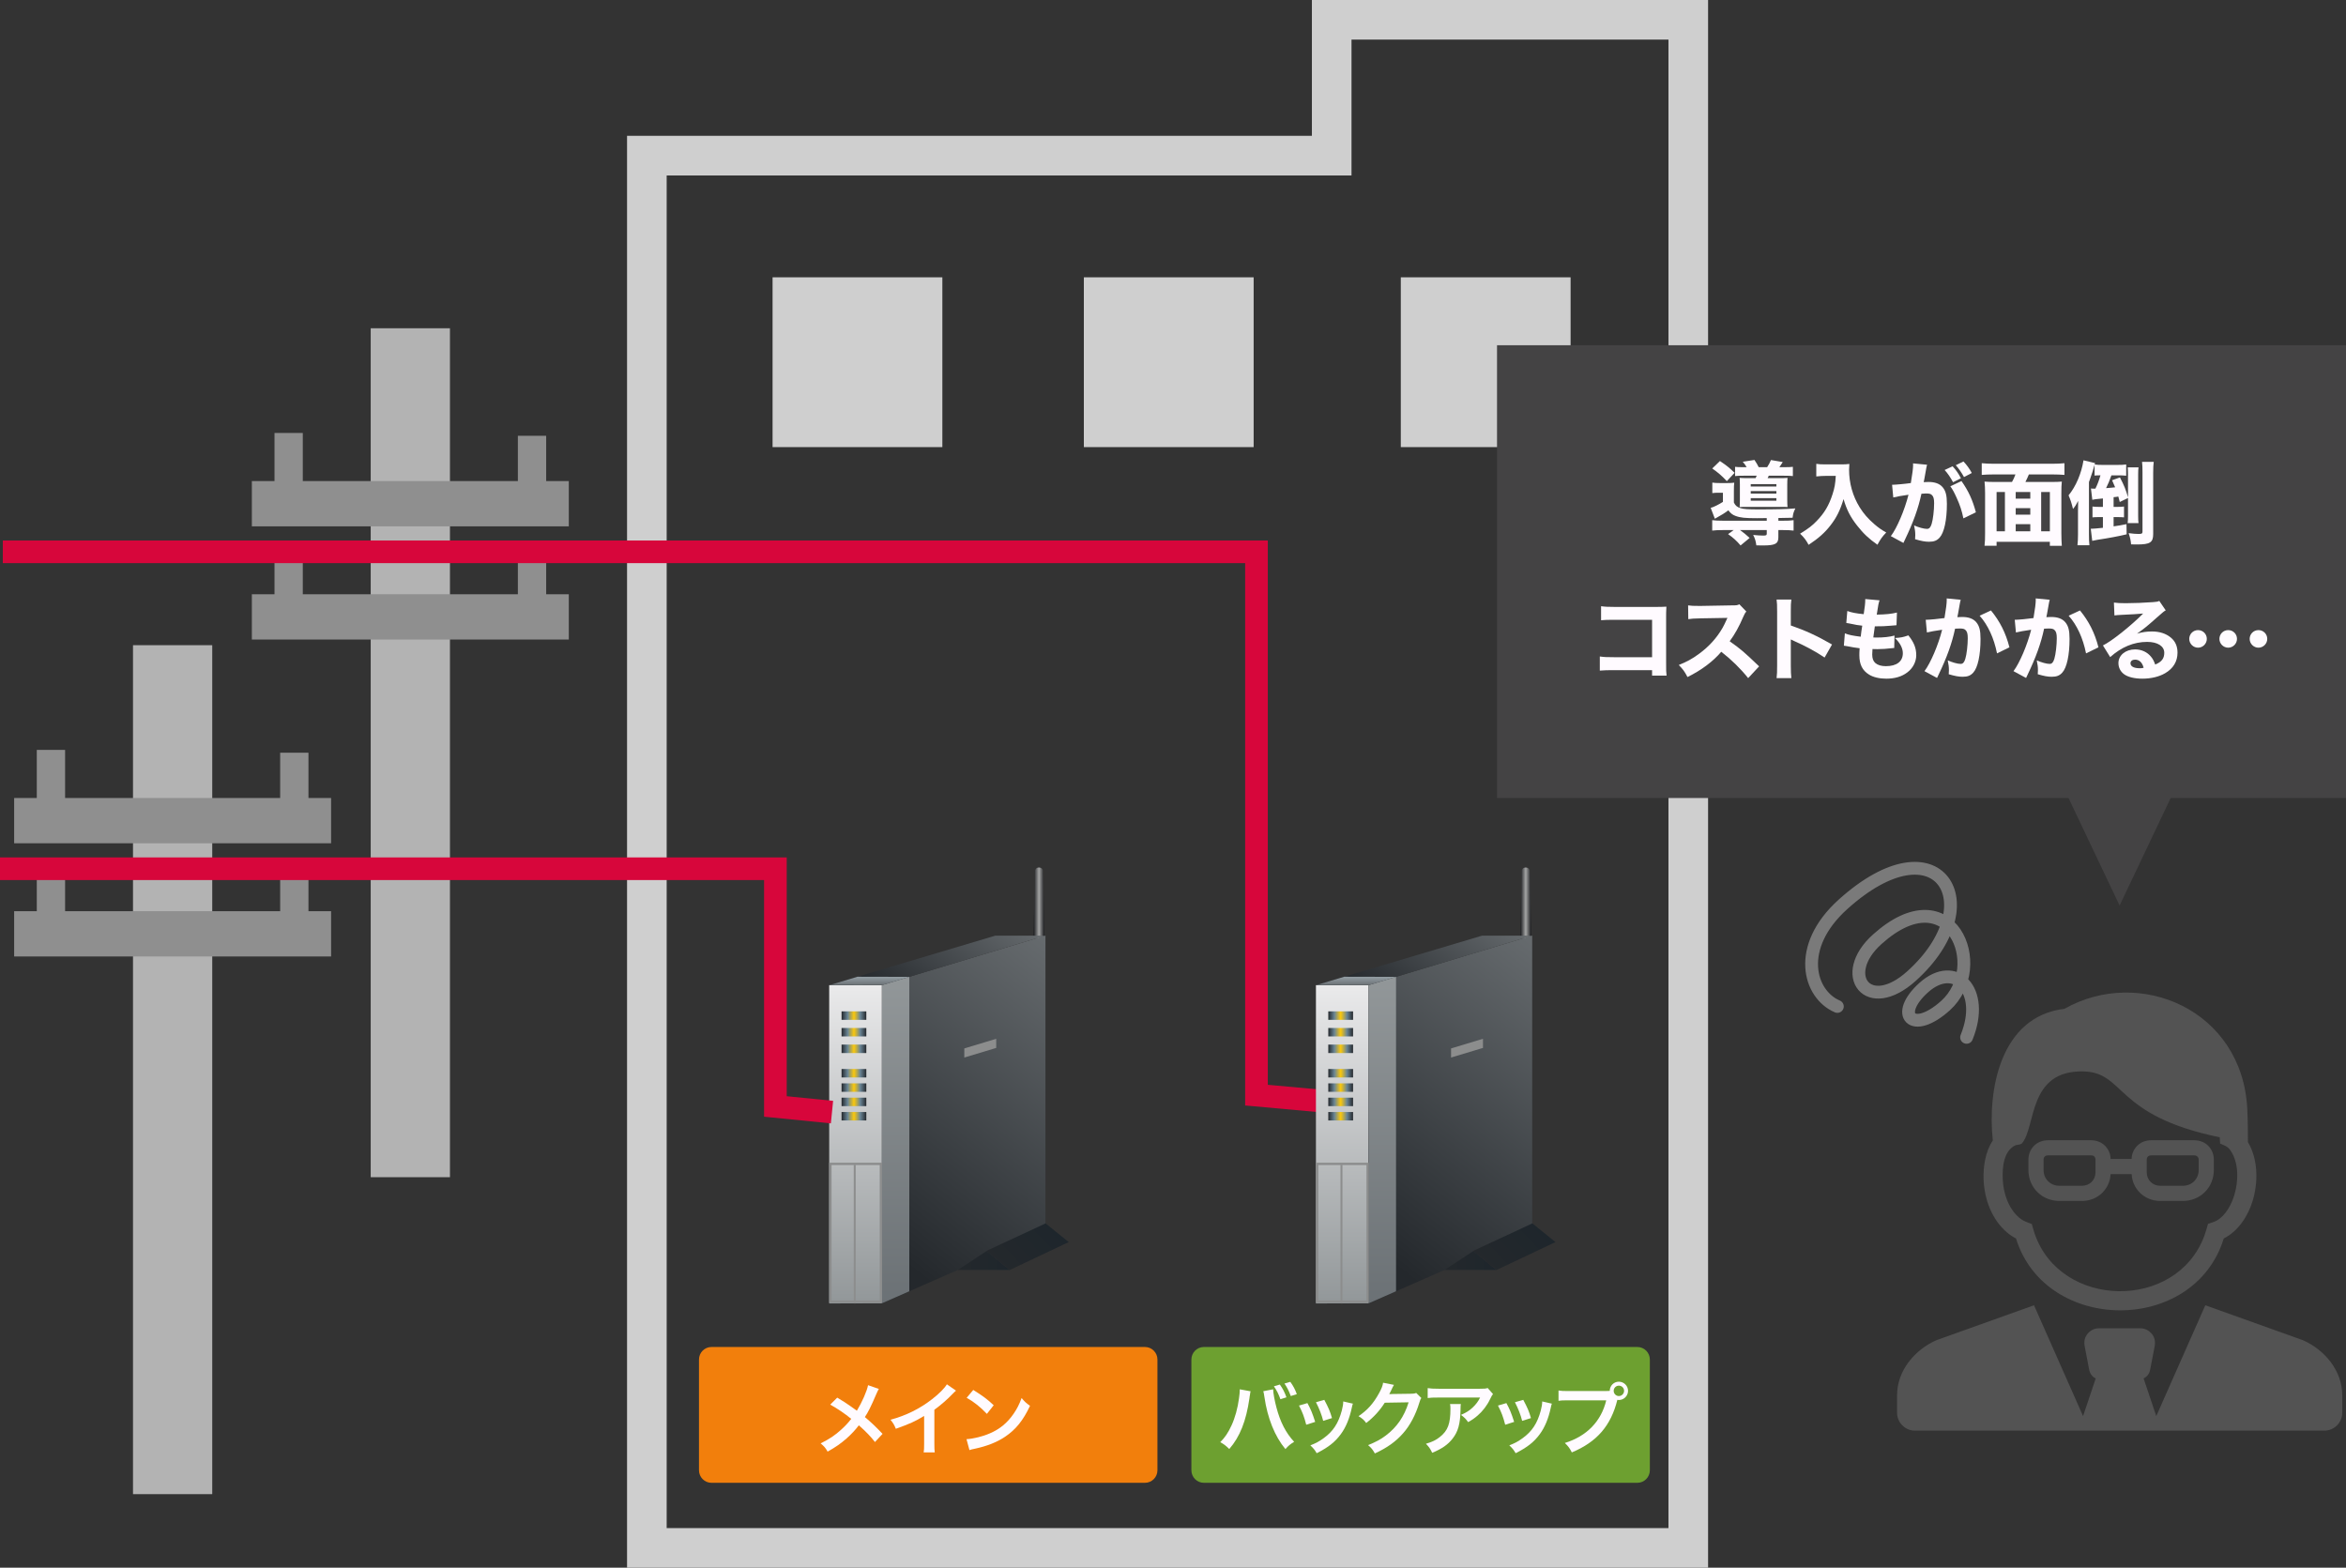 <?xml version="1.0" encoding="utf-8"?>
<!-- Generator: Adobe Illustrator 24.0.0, SVG Export Plug-In . SVG Version: 6.00 Build 0)  -->
<svg version="1.1" id="編集" xmlns="http://www.w3.org/2000/svg" xmlns:xlink="http://www.w3.org/1999/xlink" x="0px" y="0px"
	 viewBox="0 0 414.5 277" style="enable-background:new 0 0 414.5 277;" xml:space="preserve">
<rect x="0" y="0" width="414.5" height="277" fill="#333333" stroke="none"/>
<style type="text/css">
	.st0{fill:#CFCFCF;}
	.st1{fill:none;stroke:#B3B3B3;stroke-width:14;stroke-miterlimit:10;}
	.st2{fill:none;stroke:#8F8F8F;stroke-width:8;stroke-miterlimit:10;}
	.st3{fill:none;stroke:#8F8F8F;stroke-width:5;stroke-miterlimit:10;}
	.st4{fill-rule:evenodd;clip-rule:evenodd;fill:#535353;}
	.st5{fill:none;stroke:#7A7A7A;stroke-width:2.261;stroke-linecap:round;stroke-linejoin:round;stroke-miterlimit:10;}
	.st6{fill:url(#SVGID_1_);}
	.st7{fill:url(#SVGID_2_);}
	.st8{fill:url(#SVGID_3_);}
	.st9{fill:url(#SVGID_4_);}
	.st10{clip-path:url(#SVGID_6_);fill:url(#SVGID_7_);}
	.st11{clip-path:url(#SVGID_6_);fill:url(#SVGID_8_);}
	.st12{fill:url(#SVGID_9_);}
	.st13{fill:url(#SVGID_10_);}
	.st14{fill:url(#SVGID_11_);}
	.st15{fill:url(#SVGID_12_);}
	.st16{fill:url(#SVGID_13_);}
	.st17{fill:url(#SVGID_14_);}
	.st18{fill:url(#SVGID_15_);}
	.st19{fill:#8C8D8D;}
	.st20{fill:url(#SVGID_16_);}
	.st21{fill:url(#SVGID_17_);}
	.st22{fill:none;stroke:#D7063B;stroke-width:4;stroke-miterlimit:10;}
	.st23{fill:#444344;}
	.st24{fill:#FFFBFF;}
	.st25{fill:#6DA030;}
	.st26{fill:#F27F0C;}
	.st27{fill:url(#SVGID_18_);}
	.st28{fill:url(#SVGID_19_);}
	.st29{fill:url(#SVGID_20_);}
	.st30{fill:url(#SVGID_21_);}
	.st31{clip-path:url(#SVGID_23_);fill:url(#SVGID_24_);}
	.st32{clip-path:url(#SVGID_23_);fill:url(#SVGID_25_);}
	.st33{fill:url(#SVGID_26_);}
	.st34{fill:url(#SVGID_27_);}
	.st35{fill:url(#SVGID_28_);}
	.st36{fill:url(#SVGID_29_);}
	.st37{fill:url(#SVGID_30_);}
	.st38{fill:url(#SVGID_31_);}
	.st39{fill:url(#SVGID_32_);}
	.st40{fill:url(#SVGID_33_);}
	.st41{fill:url(#SVGID_34_);}
</style>
<g>
	<g>
		<path class="st0" d="M294.79,7v35v228h-177V31h114h7v-7V7H294.79 M301.79,0h-70v24h-121v253h191V42V0
			L301.79,0z"/>
	</g>
</g>
<g>
	<line class="st1" x1="72.5" y1="58" x2="72.5" y2="208"/>
	<line class="st2" x1="100.5" y1="89" x2="44.5" y2="89"/>
	<line class="st3" x1="51" y1="86.5" x2="51" y2="76.5"/>
	<line class="st3" x1="94" y1="87" x2="94" y2="77"/>
	<line class="st2" x1="100.5" y1="109" x2="44.5" y2="109"/>
	<line class="st3" x1="51" y1="106.5" x2="51" y2="96.5"/>
	<line class="st3" x1="94" y1="107" x2="94" y2="97"/>
</g>
<g>
	<path class="st4" d="M370.854,234.698c-0.812,0-1.469,0.359-1.939,0.881
		c-0.608,0.674-0.746,1.465-0.577,2.347l0.785,4.09
		c0.135,0.703,0.555,1.272,1.16,1.535l-2.241,6.66l-8.665-19.582l-17.246,6.171
		c-3.757,1.655-6.949,5.32-6.949,9.725v1.713v1.378
		c0,1.742,1.426,3.167,3.169,3.167h72.319c1.742,0,3.168-1.426,3.168-3.167v-1.378
		v-1.713c0-4.406-3.192-8.07-6.949-9.725l-17.246-6.171l-8.665,19.582
		l-2.241-6.66c0.605-0.263,1.024-0.832,1.159-1.535l0.785-4.09
		c0.169-0.882,0.031-1.672-0.576-2.347c-0.47-0.523-1.127-0.881-1.939-0.881
		H370.854L370.854,234.698z"/>
	<path class="st4" d="M372.912,204.777h3.713c0.012-0.904,0.385-1.724,0.978-2.317
		c0.656-0.656,1.538-0.988,2.451-0.988h7.624c0.924,0,1.813,0.313,2.484,0.983
		c0.666,0.665,0.988,1.551,0.988,2.472v1.762c0,1.469-0.518,2.869-1.573,3.925
		c-1.04,1.04-2.432,1.58-3.885,1.58h-4.03c-1.339,0-2.625-0.498-3.582-1.455
		c-0.849-0.849-1.395-2.004-1.452-3.281h-3.722
		c-0.057,1.277-0.601,2.432-1.45,3.281c-0.96,0.96-2.247,1.455-3.588,1.455
		h-4.006c-1.461,0-2.855-0.532-3.903-1.58c-1.049-1.049-1.573-2.446-1.573-3.909
		v-1.762c0-0.929,0.318-1.817,0.988-2.487c0.673-0.673,1.562-0.983,2.489-0.983
		h7.607c0.918,0,1.801,0.327,2.463,0.988
		C372.527,203.053,372.9,203.873,372.912,204.777L372.912,204.777z M358.985,216.266
		c0.163,0.583,0.32,1.17,0.518,1.743c4.59,13.273,24.969,13.61,29.938,0.428
		c0.271-0.719,0.469-1.457,0.68-2.195c0.529-0.173,1.079-0.319,1.565-0.596
		c1.567-0.893,2.588-2.84,3.083-4.487c0.747-2.48,0.807-5.643-0.623-7.804
		c-0.535-0.808-1.045-0.934-1.887-1.295c-0.022-0.37-0.042-0.74-0.064-1.11
		c-18.689-3.828-16.652-11.473-24.099-11.64
		c-9.874-0.221-8.32,9.837-10.867,12.725c-0.125,0.141-0.534,0.238-1.071,0.303
		c-2.15,0.951-2.382,3.871-2.308,5.922c0.09,2.535,0.987,5.279,2.96,6.937
		C357.464,215.746,358.19,215.987,358.985,216.266L358.985,216.266z M356.195,218.824
		c-0.562-0.28-1.08-0.637-1.56-1.04c-2.716-2.282-4.043-5.92-4.167-9.406
		c-0.082-2.28,0.323-4.911,1.629-6.865c-0.958-8.836,1.293-21.911,12.653-23.265
		c13.277-7.511,31.438,0.168,32.308,17.694c0.096,1.949,0.113,3.907,0.115,5.859
		c1.781,2.96,1.842,7.024,0.849,10.326c-0.813,2.706-2.532,5.395-5.115,6.695
		C387.643,235.88,361.388,235.638,356.195,218.824L356.195,218.824z M380.063,204.149
		h7.628c0.477,0,0.782,0.297,0.782,0.778v1.802c0,1.564-1.178,2.786-2.781,2.786
		h-4.032c-1.353,0-2.365-1.023-2.365-2.397v-2.201
		C379.296,204.468,379.555,204.149,380.063,204.149L380.063,204.149z M369.492,204.149
		h-7.653c-0.505,0-0.775,0.308-0.775,0.762v1.793c0,1.627,1.21,2.812,2.801,2.812
		h3.965c1.398,0,2.41-1.016,2.41-2.384v-2.212
		C370.24,204.483,369.996,204.148,369.492,204.149L369.492,204.149z"/>
</g>
<path class="st5" d="M324.632,177.831c-5.012-2.129-7.425-10.468,1.013-18.058
	c16.876-15.181,26.207-0.012,12.083,12.694c-7.704,6.93-13.033-0.223-6.063-6.494
	c12.963-11.661,19.781,4.773,12.077,11.704c-5.87,5.28-9.17,1.612-3.851-3.174
	c5.503-4.95,10.985,0.406,7.572,8.786"/>
<g>
	<line class="st1" x1="30.5" y1="114" x2="30.5" y2="264"/>
	<g>
		<line class="st2" x1="58.5" y1="145" x2="2.5" y2="145"/>
		<line class="st3" x1="9" y1="142.5" x2="9" y2="132.5"/>
		<line class="st3" x1="52" y1="143" x2="52" y2="133"/>
	</g>
	<g>
		<line class="st2" x1="58.5" y1="165" x2="2.5" y2="165"/>
		<line class="st3" x1="9" y1="162.5" x2="9" y2="152.5"/>
		<line class="st3" x1="52" y1="163" x2="52" y2="153"/>
	</g>
</g>
<g>
	<g>
		<rect x="136.5" y="49" class="st0" width="30" height="30"/>
	</g>
	<g>
		<rect x="191.5" y="49" class="st0" width="30" height="30"/>
	</g>
	<g>
		<rect x="247.5" y="49" class="st0" width="30" height="30"/>
	</g>
</g>
<g>
	
		<linearGradient id="SVGID_1_" gradientUnits="userSpaceOnUse" x1="182.6" y1="159.573" x2="184.553" y2="159.573">
		<stop  offset="0" style="stop-color:#191A1D"/>
		<stop  offset="0.5" style="stop-color:#A5A6A6"/>
		<stop  offset="1" style="stop-color:#191A1D"/>
	</linearGradient>
	<path class="st6" d="M184.553,165.867h-1.953l0.255-12.078c0,0,0.143-0.509,0.71-0.509
		c0.564,0,0.728,0.509,0.728,0.509L184.553,165.867z"/>
	<g>
		
			<linearGradient id="SVGID_2_" gradientUnits="userSpaceOnUse" x1="151.168" y1="230.307" x2="151.168" y2="174.057">
			<stop  offset="0" style="stop-color:#929799"/>
			<stop  offset="1" style="stop-color:#EAEAEB"/>
		</linearGradient>
		<polygon class="st7" points="155.832,230.281 146.504,230.307 146.504,174.072 155.832,174.057 		"/>
		
			<linearGradient id="SVGID_3_" gradientUnits="userSpaceOnUse" x1="152.442" y1="241.434" x2="216.007" y2="178.962" gradientTransform="matrix(1 -0.231 0 1 0 11.224)">
			<stop  offset="0" style="stop-color:#24282C"/>
			<stop  offset="0.764" style="stop-color:#777C7F"/>
			<stop  offset="1" style="stop-color:#929799"/>
		</linearGradient>
		<polygon class="st8" points="155.832,230.281 155.832,174.057 184.716,165.307 184.716,217.576 		
			"/>
		
			<linearGradient id="SVGID_4_" gradientUnits="userSpaceOnUse" x1="158.144" y1="204.028" x2="186.253" y2="176.402" gradientTransform="matrix(1 -0.231 0 1 0 11.224)">
			<stop  offset="0" style="stop-color:#24282C"/>
			<stop  offset="0.764" style="stop-color:#777C7F"/>
			<stop  offset="1" style="stop-color:#929799"/>
		</linearGradient>
		<polygon class="st9" points="155.832,174.057 146.504,174.072 175.831,165.328 184.68,165.322 		
			"/>
	</g>
	<g>
		<defs>
			<polygon id="SVGID_5_" points="184.668,165.322 175.831,165.328 146.504,174.072 155.832,174.057 
				155.832,230.281 184.716,217.576 184.716,165.307 			"/>
		</defs>
		<clipPath id="SVGID_6_">
			<use xlink:href="#SVGID_5_"  style="overflow:visible;"/>
		</clipPath>
		
			<linearGradient id="SVGID_7_" gradientUnits="userSpaceOnUse" x1="2003.94" y1="230.307" x2="2003.94" y2="172.601" gradientTransform="matrix(-0.794 0 0 1 1750.376 0)">
			<stop  offset="0" style="stop-color:#6B7175"/>
			<stop  offset="1" style="stop-color:#929799"/>
		</linearGradient>
		<polygon class="st10" points="155.832,230.281 160.658,230.307 160.658,172.601 155.832,174.067 		
			"/>
		
			<linearGradient id="SVGID_8_" gradientUnits="userSpaceOnUse" x1="2011.006" y1="174.067" x2="2011.006" y2="172.577" gradientTransform="matrix(-0.794 0 0 1 1750.376 0)">
			<stop  offset="0" style="stop-color:#6B7175"/>
			<stop  offset="1" style="stop-color:#959FA5"/>
		</linearGradient>
		<polygon class="st11" points="144.605,174.057 150.416,172.577 160.658,172.601 155.832,174.067 		"/>
	</g>
	<g>
		
			<linearGradient id="SVGID_9_" gradientUnits="userSpaceOnUse" x1="148.69" y1="179.448" x2="153.064" y2="179.448">
			<stop  offset="0" style="stop-color:#24282C"/>
			<stop  offset="0.25" style="stop-color:#6A8696"/>
			<stop  offset="0.397" style="stop-color:#BEAC46"/>
			<stop  offset="0.5" style="stop-color:#FBC80C"/>
			<stop  offset="0.647" style="stop-color:#A7A25C"/>
			<stop  offset="0.75" style="stop-color:#6A8696"/>
			<stop  offset="0.95" style="stop-color:#333B42"/>
			<stop  offset="1" style="stop-color:#24282C"/>
		</linearGradient>
		<rect x="148.69" y="178.7" class="st12" width="4.373" height="1.497"/>
		
			<linearGradient id="SVGID_10_" gradientUnits="userSpaceOnUse" x1="148.69" y1="182.382" x2="153.064" y2="182.382">
			<stop  offset="0" style="stop-color:#24282C"/>
			<stop  offset="0.25" style="stop-color:#6A8696"/>
			<stop  offset="0.397" style="stop-color:#BEAC46"/>
			<stop  offset="0.5" style="stop-color:#FBC80C"/>
			<stop  offset="0.647" style="stop-color:#A7A25C"/>
			<stop  offset="0.75" style="stop-color:#6A8696"/>
			<stop  offset="0.95" style="stop-color:#333B42"/>
			<stop  offset="1" style="stop-color:#24282C"/>
		</linearGradient>
		<rect x="148.69" y="181.636" class="st13" width="4.373" height="1.492"/>
		
			<linearGradient id="SVGID_11_" gradientUnits="userSpaceOnUse" x1="148.69" y1="185.317" x2="153.064" y2="185.317">
			<stop  offset="0" style="stop-color:#24282C"/>
			<stop  offset="0.25" style="stop-color:#6A8696"/>
			<stop  offset="0.397" style="stop-color:#BEAC46"/>
			<stop  offset="0.5" style="stop-color:#FBC80C"/>
			<stop  offset="0.647" style="stop-color:#A7A25C"/>
			<stop  offset="0.75" style="stop-color:#6A8696"/>
			<stop  offset="0.95" style="stop-color:#333B42"/>
			<stop  offset="1" style="stop-color:#24282C"/>
		</linearGradient>
		<rect x="148.69" y="184.57" class="st14" width="4.373" height="1.495"/>
		
			<linearGradient id="SVGID_12_" gradientUnits="userSpaceOnUse" x1="148.69" y1="189.632" x2="153.064" y2="189.632">
			<stop  offset="0" style="stop-color:#24282C"/>
			<stop  offset="0.25" style="stop-color:#6A8696"/>
			<stop  offset="0.397" style="stop-color:#BEAC46"/>
			<stop  offset="0.5" style="stop-color:#FBC80C"/>
			<stop  offset="0.647" style="stop-color:#A7A25C"/>
			<stop  offset="0.75" style="stop-color:#6A8696"/>
			<stop  offset="0.95" style="stop-color:#333B42"/>
			<stop  offset="1" style="stop-color:#24282C"/>
		</linearGradient>
		<rect x="148.69" y="188.884" class="st15" width="4.373" height="1.495"/>
		
			<linearGradient id="SVGID_13_" gradientUnits="userSpaceOnUse" x1="148.69" y1="192.166" x2="153.064" y2="192.166">
			<stop  offset="0" style="stop-color:#24282C"/>
			<stop  offset="0.25" style="stop-color:#6A8696"/>
			<stop  offset="0.397" style="stop-color:#BEAC46"/>
			<stop  offset="0.5" style="stop-color:#FBC80C"/>
			<stop  offset="0.647" style="stop-color:#A7A25C"/>
			<stop  offset="0.75" style="stop-color:#6A8696"/>
			<stop  offset="0.95" style="stop-color:#333B42"/>
			<stop  offset="1" style="stop-color:#24282C"/>
		</linearGradient>
		<rect x="148.69" y="191.42" class="st16" width="4.373" height="1.494"/>
		
			<linearGradient id="SVGID_14_" gradientUnits="userSpaceOnUse" x1="148.69" y1="194.696" x2="153.064" y2="194.696">
			<stop  offset="0" style="stop-color:#24282C"/>
			<stop  offset="0.25" style="stop-color:#6A8696"/>
			<stop  offset="0.397" style="stop-color:#BEAC46"/>
			<stop  offset="0.5" style="stop-color:#FBC80C"/>
			<stop  offset="0.647" style="stop-color:#A7A25C"/>
			<stop  offset="0.75" style="stop-color:#6A8696"/>
			<stop  offset="0.95" style="stop-color:#333B42"/>
			<stop  offset="1" style="stop-color:#24282C"/>
		</linearGradient>
		<rect x="148.69" y="193.947" class="st17" width="4.373" height="1.497"/>
		
			<linearGradient id="SVGID_15_" gradientUnits="userSpaceOnUse" x1="148.69" y1="197.229" x2="153.064" y2="197.229">
			<stop  offset="0" style="stop-color:#24282C"/>
			<stop  offset="0.25" style="stop-color:#6A8696"/>
			<stop  offset="0.397" style="stop-color:#BEAC46"/>
			<stop  offset="0.5" style="stop-color:#FBC80C"/>
			<stop  offset="0.647" style="stop-color:#A7A25C"/>
			<stop  offset="0.75" style="stop-color:#6A8696"/>
			<stop  offset="0.95" style="stop-color:#333B42"/>
			<stop  offset="1" style="stop-color:#24282C"/>
		</linearGradient>
		<rect x="148.69" y="196.483" class="st18" width="4.373" height="1.492"/>
	</g>
	<rect x="150.844" y="205.799" class="st19" width="0.343" height="24.508"/>
	
		<linearGradient id="SVGID_16_" gradientUnits="userSpaceOnUse" x1="169.228" y1="222.718" x2="178.417" y2="222.718">
		<stop  offset="0" style="stop-color:#24282C"/>
		<stop  offset="1" style="stop-color:#1E262C"/>
	</linearGradient>
	<polygon class="st20" points="169.228,224.389 178.417,224.389 174.314,221.048 	"/>
	
		<linearGradient id="SVGID_17_" gradientUnits="userSpaceOnUse" x1="-2117.578" y1="-1015.981" x2="-2103.868" y2="-1015.981" gradientTransform="matrix(0.743 -0.452 0.853 0.899 2616.325 179.555)">
		<stop  offset="0" style="stop-color:#24282C"/>
		<stop  offset="1" style="stop-color:#1E262C"/>
	</linearGradient>
	<polygon class="st21" points="188.829,219.464 178.408,224.396 174.256,221.038 184.735,216.162 	
		"/>
	<path class="st19" d="M155.847,230.198h-9.344v-24.754h9.344V230.198z M146.922,229.787h8.513
		v-23.93h-8.513V229.787z"/>
	<polygon class="st19" points="176.019,185.157 170.378,186.858 170.378,185.248 176.019,183.543 	
		"/>
</g>
<polyline class="st22" points="0,153.5 137,153.5 137,195.5 147,196.5 "/>
<polyline class="st22" points="0.5,97.5 222,97.5 222,193.5 233,194.5 "/>
<polygon class="st23" points="374.5,160 365,140 384,140 "/>
<rect x="264.5" y="61" class="st23" width="150" height="80"/>
<g>
	<path class="st24" d="M310.479,91.561c-2.161,0-2.993-0.08-3.874-0.416
		c-0.496-0.177-0.864-0.48-1.232-0.977c-0.56,0.432-1.249,0.864-2.385,1.488
		l-0.736-1.921c0.48-0.111,1.44-0.592,2.161-1.057V87.062h-0.832
		c-0.4,0-0.625,0.016-1.041,0.064v-1.857c0.416,0.064,0.704,0.08,1.312,0.08
		h1.345c0.496,0,0.832-0.016,1.216-0.063c-0.048,0.384-0.064,0.672-0.064,1.521
		v1.984c0.272,0.561,0.576,0.816,1.185,0.992c0.56,0.177,1.312,0.225,3.249,0.225
		c2.961,0,4.914-0.048,6.418-0.176c-0.336,0.752-0.368,0.832-0.48,1.648
		c-0.608,0.016-0.928,0.032-2.513,0.048v0.48h0.672
		c0.977,0,1.489-0.017,2.017-0.097v1.841c-0.528-0.063-1.073-0.096-2.049-0.096
		h-0.641V94.938c0,1.137-0.56,1.44-2.705,1.44c-0.288,0-0.592,0-1.184-0.016
		c-0.112-0.784-0.224-1.185-0.561-1.841c0.608,0.064,1.329,0.112,1.777,0.112
		c0.512,0,0.624-0.064,0.624-0.353v-0.624h-4.722
		c0.656,0.48,1.072,0.816,1.697,1.393l-1.601,1.328
		c-0.721-0.848-1.312-1.376-2.209-2l0.992-0.721h-1.745
		c-0.977,0-1.489,0.032-2.049,0.096v-1.841c0.528,0.064,1.024,0.097,2.001,0.097
		h7.635v-0.465L310.479,91.561z M303.885,81.46
		c1.185,0.801,1.617,1.137,2.593,2.081l-1.376,1.473
		c-0.864-0.929-1.489-1.473-2.577-2.241L303.885,81.46z M308.607,82.549
		c-0.224-0.385-0.4-0.624-0.688-0.961l2.065-0.319
		c0.272,0.384,0.576,0.912,0.752,1.28h1.489
		c0.32-0.48,0.464-0.769,0.672-1.265l2.081,0.353
		c-0.048,0.08-0.096,0.144-0.112,0.191c-0.336,0.528-0.336,0.528-0.48,0.721
		h0.784c0.8,0,1.232-0.017,1.601-0.064v1.633
		c-0.336-0.048-0.832-0.063-1.601-0.063h-2.657
		c-0.128,0.256-0.128,0.256-0.208,0.432h2.129c0.672,0,1.088-0.016,1.393-0.048
		c-0.032,0.384-0.048,0.641-0.048,1.185V88.375c0,0.561,0.016,0.912,0.048,1.217
		c-0.464-0.032-0.496-0.032-1.232-0.032h-5.778c-0.768,0-1.008,0-1.457,0.032
		c0.032-0.272,0.048-0.561,0.048-1.137v-2.85c0-0.527-0.016-0.896-0.048-1.168
		c0.32,0.032,0.816,0.048,1.504,0.048h1.313
		c0.08-0.176,0.112-0.24,0.208-0.432h-2.225c-0.752,0-1.249,0.016-1.601,0.063
		V82.484c0.352,0.048,0.704,0.064,1.473,0.064H308.607z M309.327,85.958h4.53
		v-0.416h-4.53V85.958z M309.327,87.207h4.53v-0.433h-4.53V87.207z M309.327,88.471
		h4.53v-0.448h-4.53V88.471z"/>
	<path class="st24" d="M322.59,84.085c-0.497,0-1.057,0.032-1.681,0.097v-2.226
		c0.513,0.08,0.849,0.097,1.649,0.097h2.753c0.625,0,1.024-0.017,1.441-0.08
		c-0.032,0.416-0.048,0.672-0.048,1.008c0,2.386,0.641,4.674,1.873,6.659
		c0.688,1.104,1.473,2.017,2.609,2.993c0.736,0.624,1.137,0.912,2.081,1.457
		c-0.688,0.704-1.024,1.184-1.553,2.16c-1.489-1.04-2.497-1.984-3.585-3.377
		c-1.201-1.521-1.873-2.85-2.401-4.69c-0.608,2.001-1.249,3.281-2.321,4.658
		c-0.976,1.265-2.161,2.321-3.857,3.426c-0.416-0.801-0.848-1.361-1.504-1.969
		c1.504-0.929,2.129-1.409,2.929-2.241c1.393-1.44,2.177-2.77,2.817-4.77
		c0.352-1.089,0.48-1.81,0.56-3.202H322.59z"/>
	<path class="st24" d="M334.301,85.654c0.032,0,0.064,0,0.096,0
		c0.48,0,2.401-0.177,3.217-0.305c0.288-1.681,0.4-2.625,0.4-3.233
		c0-0.048,0-0.128-0.016-0.24l2.481,0.24c-0.048,0.16-0.08,0.288-0.112,0.465
		c-0.016,0.063-0.144,0.752-0.368,2.064c-0.064,0.336-0.064,0.353-0.112,0.544
		c0.384-0.016,0.608-0.031,0.849-0.031c1.136,0,1.969,0.304,2.497,0.928
		c0.544,0.656,0.752,1.44,0.752,2.945c0,2.865-0.48,5.09-1.296,5.971
		c-0.48,0.528-0.992,0.72-1.873,0.72c-0.688,0-1.361-0.128-2.449-0.448
		c0.032-0.352,0.032-0.479,0.032-0.72c0-0.561-0.048-0.961-0.208-1.713
		c0.816,0.353,1.745,0.608,2.273,0.608c0.4,0,0.64-0.256,0.832-0.896
		c0.24-0.769,0.432-2.433,0.432-3.649c0-0.769-0.112-1.185-0.4-1.44
		c-0.208-0.208-0.464-0.272-1.041-0.272c-0.272,0-0.448,0.017-0.8,0.048
		c-0.56,2.609-1.44,5.042-2.929,8.147c-0.144,0.305-0.16,0.336-0.256,0.544
		l-2.225-1.2c1.088-1.425,2.449-4.642,3.121-7.314
		c-1.136,0.16-2.225,0.352-2.689,0.479L334.301,85.654z M344.993,82.389
		c0.64,0.704,1.008,1.232,1.473,2.113l-1.393,0.704
		c-0.432-0.816-0.96-1.601-1.489-2.161L344.993,82.389z M346.562,84.998
		c1.249,1.776,1.969,3.361,2.545,5.521l-2.208,1.073
		c-0.272-1.329-0.592-2.321-1.185-3.618c-0.464-1.024-0.688-1.44-1.121-2.049
		L346.562,84.998z M346.914,81.54c0.577,0.608,1.057,1.265,1.473,2.033
		l-1.376,0.72c-0.464-0.832-0.896-1.456-1.457-2.097L346.914,81.54z"/>
	<path class="st24" d="M355.486,85.158c0.24-0.417,0.432-0.816,0.608-1.329h-3.857
		c-0.833,0-1.505,0.032-2.097,0.08v-2.064c0.656,0.063,1.265,0.096,2.065,0.096
		h10.452c0.769,0,1.457-0.032,2.097-0.096v2.064
		c-0.64-0.048-1.264-0.08-2.097-0.08h-4.194
		c-0.016,0.048-0.016,0.048-0.048,0.128c-0.112,0.288-0.384,0.864-0.56,1.201
		h4.562c0.88,0,1.345-0.017,1.873-0.064c-0.064,0.608-0.08,1.104-0.08,2.081
		v6.994c0,0.865,0.032,1.602,0.08,2.273h-2.113v-0.704h-9.412v0.688h-2.129
		c0.08-0.688,0.096-1.265,0.096-2.273v-6.995c0-0.816-0.032-1.408-0.096-2.064
		c0.512,0.048,1.041,0.064,1.889,0.064H355.486z M354.238,86.935h-1.473v6.946h1.473
		V86.935z M356.143,86.935v1.168h2.577v-1.168H356.143z M356.143,90.937h2.577v-1.153
		h-2.577V90.937z M358.72,92.617h-2.577v1.264h2.577V92.617z M360.641,93.881h1.537
		v-6.946h-1.537V93.881z"/>
	<path class="st24" d="M370.862,83.989c-0.336,0-0.544,0.016-0.785,0.048v-1.921
		c-0.032,0.097-0.032,0.097-0.112,0.385c-0.016,0.08-0.016,0.08-0.224,0.768
		c-0.192,0.577-0.192,0.577-0.432,1.281c-0.144,0.384-0.144,0.384-0.224,0.624
		v9.283c0,0.785,0.016,1.201,0.08,1.89h-2.113
		c0.064-0.625,0.096-1.121,0.096-1.89v-4.209c0-0.736,0.016-1.152,0.032-1.745
		c-0.336,0.656-0.528,0.961-0.913,1.425c-0.288-1.152-0.416-1.537-0.784-2.401
		c1.312-1.616,2.257-3.841,2.641-6.194l2.049,0.496
		c-0.048,0.128-0.048,0.128-0.08,0.24c0.416,0.064,0.769,0.08,1.505,0.08
		h2.369c0.864,0,1.201-0.016,1.697-0.08v1.985
		c-0.48-0.049-0.848-0.064-1.473-0.064h-1.136
		c-0.336,0.96-0.576,1.505-0.944,2.257c0.656-0.048,1.088-0.08,1.601-0.144
		c-0.192-0.465-0.256-0.625-0.544-1.249l1.393-0.496
		c0.769,1.488,1.008,2.081,1.425,3.506v-4.05c0-0.528-0.016-0.753-0.048-1.232
		h1.905c-0.048,0.336-0.064,0.672-0.064,1.232v7.347
		c0,0.592,0.016,0.929,0.064,1.265h-1.921c0.048-0.384,0.064-0.704,0.064-1.249
		v-3.185l-1.457,0.704c-0.128-0.464-0.16-0.641-0.256-0.961
		c-0.336,0.064-0.336,0.064-0.833,0.112v1.713h0.816
		c0.448,0,0.705-0.016,1.024-0.064v1.921c-0.288-0.031-0.624-0.048-1.008-0.048
		h-0.833v1.633c0.865-0.128,1.217-0.176,2.273-0.384l0.032,1.792
		c-1.409,0.337-3.089,0.656-5.202,0.977c-0.336,0.064-0.608,0.112-0.88,0.176
		l-0.256-2.145c0.096,0,0.16,0,0.224,0c0.289,0,0.833-0.048,1.921-0.16v-1.889
		h-0.864c-0.4,0-0.704,0.017-0.977,0.048v-1.921
		c0.304,0.049,0.561,0.064,1.009,0.064h0.832v-1.488
		c-0.064,0.016-0.208,0.031-0.464,0.048c-0.88,0.08-0.88,0.08-1.409,0.191
		l-0.24-2c0.272,0.031,0.32,0.031,0.608,0.031c0.032,0,0.096,0,0.176,0
		c0.417-0.864,0.608-1.376,0.896-2.353H370.862z M380.434,94.346
		c0,1.504-0.544,1.856-2.865,1.856c-0.224,0-0.576,0-1.041-0.016
		c-0.064-0.736-0.16-1.169-0.432-1.985c0.736,0.097,1.312,0.145,1.777,0.145
		c0.544,0,0.672-0.08,0.672-0.416V83.429c0-0.896-0.016-1.216-0.08-1.824h2.065
		c-0.064,0.528-0.096,1.04-0.096,1.937V94.346z"/>
	<path class="st24" d="M285.094,118.409c-1.185,0-1.585,0.017-2.433,0.08v-2.497
		c0.816,0.112,1.136,0.128,2.481,0.128h6.755v-6.61h-6.531
		c-1.345,0-1.841,0.017-2.481,0.08v-2.48c0.656,0.096,1.201,0.128,2.513,0.128
		h7.027c0.864,0,1.568-0.017,2-0.048c-0.048,1.056-0.048,1.056-0.048,1.744
		v8.067c0,1.568,0,1.713,0.08,2.369h-2.561v-0.961H285.094z"/>
	<path class="st24" d="M308.874,119.818c-1.36-1.697-2.961-3.266-4.754-4.658
		c-1.425,1.696-3.538,3.281-5.97,4.466c-0.528-1.009-0.752-1.312-1.537-2.129
		c1.408-0.561,2.353-1.072,3.553-1.953c1.761-1.28,3.169-2.833,4.194-4.625
		c0.208-0.353,0.48-0.929,0.848-1.745l-4.674,0.08
		c-1.329,0.032-1.633,0.048-2.241,0.144l-0.032-2.433
		c0.512,0.08,0.96,0.096,1.953,0.096c0.064,0,0.192,0,0.304,0l5.458-0.096
		c0.88,0,0.96-0.016,1.344-0.192l1.232,1.281
		c-0.208,0.224-0.336,0.432-0.528,0.896c-0.769,1.793-1.489,3.09-2.417,4.354
		c2.064,1.473,2.465,1.824,5.202,4.434L308.874,119.818z"/>
	<path class="st24" d="M313.894,119.818c0.08-0.608,0.096-1.169,0.096-2.257v-9.477
		c0-1.136-0.016-1.584-0.096-2.145h2.609c-0.08,0.608-0.096,0.977-0.096,2.145
		v2.434c2.481,0.848,4.674,1.841,7.283,3.361l-1.312,2.305
		c-1.424-0.977-3.521-2.113-5.362-2.913c-0.304-0.128-0.368-0.16-0.608-0.288
		v4.609c0,1.024,0.032,1.617,0.096,2.226H313.894z"/>
	<path class="st24" d="M325.957,111.911c0.752,0.288,1.329,0.399,2.801,0.592
		c0.112-0.944,0.112-0.944,0.272-1.952c-0.768-0.08-1.056-0.129-2.257-0.385
		c-0.24-0.048-0.32-0.063-0.56-0.096l0.176-2.113
		c0.736,0.272,1.553,0.433,2.897,0.561c0.192-1.232,0.272-1.953,0.272-2.481
		v-0.191l2.529,0.224c-0.176,0.513-0.224,0.736-0.496,2.529
		c1.633-0.032,2.609-0.128,3.569-0.368l-0.08,2.241
		c-0.24,0.016-0.24,0.016-1.168,0.096c-1.024,0.08-1.249,0.096-2.417,0.096
		c-0.016,0-0.128,0-0.24,0c-0.112,0.769-0.16,1.089-0.272,1.969
		c0.256,0.017,0.448,0.017,0.56,0.017c1.265,0,2.321-0.112,3.185-0.353
		l-0.048,2.193c-0.176,0-0.208,0.016-0.512,0.048
		c-0.672,0.096-1.697,0.16-2.465,0.16c-0.176,0-0.304,0-0.864-0.017
		c-0.032,0.305-0.048,0.656-0.048,0.961c0,0.704,0.176,1.168,0.544,1.504
		c0.432,0.368,1.041,0.561,1.873,0.561c1.905,0,2.993-0.832,2.993-2.289
		c0-0.88-0.48-1.809-1.393-2.688c1.057-0.064,1.457-0.145,2.369-0.465
		c0.992,1.232,1.393,2.241,1.393,3.506c0,1.152-0.592,2.305-1.584,3.041
		c-0.96,0.736-2.209,1.104-3.714,1.104c-1.2,0-2.305-0.256-3.041-0.721
		c-1.168-0.72-1.713-1.792-1.713-3.409c0-0.399,0-0.56,0.048-1.248
		c-0.769-0.097-1.329-0.177-2.161-0.353c-0.176-0.032-0.336-0.063-0.624-0.096
		L325.957,111.911z"/>
	<path class="st24" d="M340.245,109.51c0.032,0,0.064,0,0.096,0
		c0.48,0,2.401-0.176,3.217-0.304c0.288-1.681,0.4-2.625,0.4-3.233
		c0-0.064,0-0.145-0.016-0.24l2.481,0.24c-0.048,0.16-0.08,0.288-0.112,0.464
		c-0.016,0.048-0.145,0.753-0.368,2.065c-0.064,0.336-0.064,0.336-0.112,0.544
		c0.384-0.017,0.608-0.032,0.848-0.032c1.137,0,1.969,0.304,2.497,0.929
		c0.544,0.656,0.752,1.44,0.752,2.945c0,2.864-0.48,5.09-1.296,5.97
		c-0.48,0.528-0.993,0.721-1.873,0.721c-0.688,0-1.36-0.128-2.449-0.448
		c0.032-0.353,0.032-0.496,0.032-0.721c0-0.56-0.048-0.976-0.208-1.729
		c0.816,0.368,1.745,0.624,2.273,0.624c0.4,0,0.64-0.256,0.833-0.896
		c0.24-0.768,0.432-2.433,0.432-3.649c0-0.768-0.112-1.184-0.4-1.44
		c-0.208-0.208-0.464-0.271-1.04-0.271c-0.272,0-0.448,0.016-0.8,0.031
		c-0.561,2.625-1.441,5.059-2.929,8.164c-0.144,0.304-0.16,0.336-0.256,0.544
		l-2.225-1.2c1.089-1.441,2.449-4.643,3.122-7.315
		c-1.137,0.16-2.225,0.353-2.689,0.48L340.245,109.51z M351.77,107.861
		c1.584,1.937,2.609,3.953,3.265,6.515l-2.193,1.072
		c-0.544-2.705-1.601-5.01-3.073-6.658L351.77,107.861z"/>
	<path class="st24" d="M355.973,109.51c0.032,0,0.064,0,0.096,0
		c0.48,0,2.401-0.176,3.217-0.304c0.288-1.681,0.4-2.625,0.4-3.233
		c0-0.064,0-0.145-0.016-0.24l2.481,0.24c-0.048,0.16-0.08,0.288-0.112,0.464
		c-0.016,0.048-0.144,0.753-0.368,2.065c-0.064,0.336-0.064,0.336-0.112,0.544
		c0.384-0.017,0.608-0.032,0.848-0.032c1.137,0,1.969,0.304,2.497,0.929
		c0.544,0.656,0.752,1.44,0.752,2.945c0,2.864-0.48,5.09-1.296,5.97
		c-0.48,0.528-0.993,0.721-1.873,0.721c-0.688,0-1.36-0.128-2.449-0.448
		c0.032-0.353,0.032-0.496,0.032-0.721c0-0.56-0.048-0.976-0.208-1.729
		c0.816,0.368,1.745,0.624,2.273,0.624c0.4,0,0.64-0.256,0.833-0.896
		c0.24-0.768,0.432-2.433,0.432-3.649c0-0.768-0.112-1.184-0.4-1.44
		c-0.208-0.208-0.464-0.271-1.04-0.271c-0.272,0-0.448,0.016-0.8,0.031
		c-0.561,2.625-1.441,5.059-2.929,8.164c-0.144,0.304-0.16,0.336-0.256,0.544
		l-2.225-1.2c1.089-1.441,2.449-4.643,3.122-7.315
		c-1.137,0.16-2.225,0.353-2.689,0.48L355.973,109.51z M367.498,107.861
		c1.584,1.937,2.609,3.953,3.265,6.515l-2.193,1.072
		c-0.544-2.705-1.601-5.01-3.073-6.658L367.498,107.861z"/>
	<path class="st24" d="M373.494,106.469c0.592,0.08,1.121,0.112,2.081,0.112
		c1.376,0,3.361-0.08,4.85-0.192c0.624-0.048,0.816-0.08,1.088-0.208
		l1.136,1.665c-0.336,0.191-0.352,0.191-1.601,1.296
		c-1.665,1.488-2.177,1.905-3.473,2.817c0.912-0.272,1.712-0.384,2.641-0.384
		c1.361,0,2.481,0.368,3.346,1.088c0.784,0.656,1.168,1.537,1.168,2.657
		c0,1.553-0.752,2.801-2.193,3.634c-1.073,0.624-2.481,0.96-4.018,0.96
		c-1.393,0-2.577-0.288-3.25-0.8c-0.624-0.465-0.977-1.169-0.977-1.953
		c0-1.377,1.249-2.417,2.945-2.417c1.137,0,2.145,0.464,2.817,1.297
		c0.32,0.384,0.496,0.72,0.736,1.376c1.136-0.464,1.601-1.072,1.601-2.081
		c0-1.168-1.185-1.921-3.025-1.921c-2.353,0-4.546,0.913-6.531,2.689l-1.28-2.064
		c1.504-0.721,4.85-3.378,7.107-5.635c-1.312,0.112-1.585,0.128-3.938,0.24
		c-0.513,0.032-0.657,0.032-1.137,0.096L373.494,106.469z M377.223,116.553
		c-0.48,0-0.8,0.256-0.8,0.641c0,0.56,0.608,0.88,1.649,0.88
		c0.24,0,0.304,0,0.672-0.08C378.504,117.049,377.976,116.553,377.223,116.553z"/>
	<path class="st24" d="M389.91,112.888c0,0.848-0.704,1.552-1.552,1.552
		c-0.849,0-1.553-0.704-1.553-1.552c0-0.865,0.688-1.553,1.553-1.553
		S389.91,112.022,389.91,112.888z M395.24,112.888c0,0.848-0.705,1.552-1.553,1.552
		c-0.849,0-1.553-0.704-1.553-1.552c0-0.865,0.688-1.553,1.553-1.553
		S395.24,112.022,395.24,112.888z M400.586,112.888c0,0.848-0.705,1.552-1.553,1.552
		c-0.849,0-1.553-0.704-1.553-1.552c0-0.865,0.688-1.553,1.553-1.553
		S400.586,112.022,400.586,112.888z"/>
</g>
<path class="st25" d="M289.284,262h-76.569C211.492,262,210.5,261.008,210.5,259.784v-19.569
	C210.5,238.992,211.492,238,212.716,238h76.569c1.224,0,2.216,0.992,2.216,2.216v19.569
	C291.5,261.008,290.508,262,289.284,262z"/>
<g>
	<path class="st24" d="M220.962,245.828c-0.042,0.154-0.056,0.168-0.07,0.28l-0.028,0.238
		l-0.07,0.406l-0.042,0.336c-0.588,4.021-1.681,6.779-3.558,8.937
		c-0.659-0.63-0.925-0.84-1.597-1.204c0.841-0.841,1.415-1.695,2.003-2.983
		c0.602-1.303,1.092-3.04,1.316-4.805c0.084-0.574,0.126-1.051,0.126-1.359
		c0-0.042,0-0.111,0-0.195L220.962,245.828z M224.94,245.479
		c0.014,0.644,0.266,2.017,0.588,3.222c0.686,2.591,1.667,4.482,3.124,6.051
		c-0.714,0.448-1.008,0.687-1.541,1.289c-1.863-2.228-3.166-5.449-3.712-9.217
		c-0.084-0.575-0.126-0.799-0.196-1.009L224.94,245.479z M226.13,244.638
		c0.519,0.729,0.827,1.316,1.163,2.255l-1.064,0.336
		c-0.322-0.896-0.616-1.498-1.148-2.283L226.13,244.638z M228.063,246.669
		c-0.322-0.869-0.672-1.569-1.121-2.214l1.037-0.294
		c0.532,0.742,0.84,1.331,1.148,2.171L228.063,246.669z"/>
	<path class="st24" d="M230.999,247.915c0.588,1.079,0.869,1.751,1.373,3.32l-1.583,0.504
		c-0.364-1.415-0.645-2.157-1.275-3.39L230.999,247.915z M239.039,248.014
		c-0.084,0.21-0.112,0.28-0.196,0.714c-0.406,1.905-1.037,3.446-1.933,4.665
		c-1.037,1.414-2.199,2.325-4.272,3.376c-0.364-0.617-0.532-0.827-1.121-1.387
		c0.98-0.379,1.555-0.687,2.381-1.289c1.639-1.19,2.578-2.619,3.18-4.86
		c0.182-0.687,0.252-1.177,0.252-1.611L239.039,248.014z M233.982,247.341
		c0.743,1.387,1.009,2.003,1.359,3.222l-1.555,0.49
		c-0.266-1.064-0.687-2.143-1.275-3.291L233.982,247.341z"/>
	<path class="st24" d="M251.122,247.005c-0.14,0.21-0.196,0.336-0.351,0.841
		c-0.644,2.129-1.639,4.02-2.872,5.406c-1.289,1.471-2.829,2.563-4.986,3.559
		c-0.393-0.701-0.575-0.938-1.191-1.471c1.401-0.575,2.186-0.995,3.068-1.653
		c2.003-1.484,3.32-3.404,4.09-5.911l-4.216,0.07
		c-0.854,1.358-1.947,2.563-3.278,3.586c-0.42-0.574-0.63-0.757-1.359-1.205
		c1.597-1.093,2.605-2.213,3.628-4.062c0.434-0.798,0.658-1.345,0.714-1.849
		l1.919,0.378c-0.084,0.126-0.084,0.126-0.238,0.435
		c-0.042,0.07-0.042,0.07-0.182,0.393c-0.042,0.084-0.042,0.084-0.182,0.364
		c-0.084,0.195-0.084,0.195-0.224,0.447c0.182-0.014,0.406-0.027,0.672-0.027
		l3.067-0.042c0.546,0,0.701-0.028,1.023-0.141L251.122,247.005z"/>
	<path class="st24" d="M258.104,248.083c-0.042,0.267-0.042,0.28-0.056,1.135
		c-0.056,2.396-0.435,3.74-1.387,4.959c-0.841,1.078-1.863,1.793-3.614,2.521
		c-0.364-0.757-0.546-1.009-1.106-1.597c1.135-0.337,1.765-0.645,2.451-1.191
		c1.429-1.134,1.877-2.339,1.877-4.986c0-0.42-0.014-0.546-0.07-0.841H258.104z
		 M263.792,246.318c-0.196,0.238-0.196,0.252-0.561,0.98
		c-0.49,1.037-1.303,2.087-2.157,2.815c-0.56,0.49-1.022,0.799-1.681,1.163
		c-0.42-0.589-0.63-0.799-1.261-1.274c0.938-0.421,1.471-0.743,2.045-1.289
		c0.574-0.532,1.009-1.106,1.331-1.779h-7.354c-0.98,0-1.331,0.015-1.905,0.084
		v-1.751c0.532,0.084,0.966,0.112,1.933,0.112h7.312
		c0.84,0,0.966-0.014,1.358-0.126L263.792,246.318z"/>
	<path class="st24" d="M266.153,247.915c0.588,1.079,0.868,1.751,1.373,3.32l-1.583,0.504
		c-0.364-1.415-0.645-2.157-1.275-3.39L266.153,247.915z M274.193,248.014
		c-0.084,0.21-0.112,0.28-0.196,0.714c-0.406,1.905-1.037,3.446-1.933,4.665
		c-1.037,1.414-2.199,2.325-4.272,3.376c-0.364-0.617-0.532-0.827-1.121-1.387
		c0.98-0.379,1.555-0.687,2.381-1.289c1.639-1.19,2.578-2.619,3.18-4.86
		c0.182-0.687,0.252-1.177,0.252-1.611L274.193,248.014z M269.137,247.341
		c0.743,1.387,1.009,2.003,1.359,3.222l-1.555,0.49
		c-0.266-1.064-0.687-2.143-1.275-3.291L269.137,247.341z"/>
	<path class="st24" d="M283.587,245.786c0.42,0,0.588-0.014,0.826-0.028
		c0.014-0.91,0.714-1.624,1.611-1.624s1.625,0.728,1.625,1.61
		c0,0.896-0.729,1.625-1.625,1.625c-0.084,0-0.168-0.014-0.266-0.028
		c-1.135,4.581-3.614,7.438-8.041,9.287c-0.364-0.729-0.602-1.051-1.232-1.667
		c3.88-1.204,6.416-3.81,7.312-7.536h-6.667c-1.037,0-1.303,0.015-1.765,0.084
		v-1.82c0.504,0.084,0.84,0.098,1.793,0.098H283.587z M285.113,245.744
		c0,0.504,0.406,0.925,0.911,0.925c0.519,0,0.924-0.421,0.924-0.925
		s-0.406-0.91-0.924-0.91C285.52,244.834,285.113,245.24,285.113,245.744z"/>
</g>
<path class="st26" d="M202.284,262h-76.569C124.492,262,123.5,261.008,123.5,259.784v-19.569
	C123.5,238.992,124.492,238,125.716,238h76.569c1.224,0,2.216,0.992,2.216,2.216v19.569
	C204.5,261.008,203.508,262,202.284,262z"/>
<g>
	<path class="st24" d="M155.274,245.408c-0.154,0.266-0.21,0.378-0.49,1.009
		c-0.882,2.087-1.429,3.151-1.975,3.964c1.177,0.994,1.905,1.681,3.124,2.97
		l-1.345,1.442c-0.728-0.952-1.568-1.821-2.843-2.955
		c-0.603,0.798-1.331,1.582-2.185,2.339c-1.009,0.883-1.905,1.513-3.334,2.312
		c-0.378-0.673-0.603-0.925-1.232-1.457c1.555-0.771,2.521-1.415,3.628-2.424
		c0.672-0.602,1.232-1.204,1.779-1.904c-1.121-0.925-2.465-1.835-3.712-2.521
		l1.232-1.232c1.022,0.602,1.625,0.994,2.312,1.484
		c1.05,0.757,1.05,0.757,1.163,0.826c0.896-1.471,1.793-3.502,1.975-4.51
		L155.274,245.408z"/>
	<path class="st24" d="M168.911,245.716c-0.238,0.211-0.308,0.267-0.518,0.49
		c-1.051,1.093-2.101,2.004-3.306,2.886v5.981c0,0.771,0.014,1.177,0.07,1.555
		h-1.961c0.07-0.406,0.084-0.687,0.084-1.513v-4.931
		c-1.639,0.98-2.423,1.345-5,2.27c-0.294-0.729-0.448-0.967-0.939-1.597
		c2.774-0.757,5.127-1.92,7.354-3.643c1.247-0.967,2.199-1.933,2.605-2.619
		L168.911,245.716z"/>
	<path class="st24" d="M170.767,254.289c1.205-0.07,2.872-0.477,4.146-1.037
		c1.751-0.756,3.054-1.835,4.16-3.432c0.616-0.896,1.009-1.667,1.429-2.802
		c0.546,0.659,0.771,0.869,1.485,1.373c-1.19,2.563-2.521,4.216-4.44,5.491
		c-1.429,0.952-3.166,1.639-5.337,2.101c-0.56,0.112-0.602,0.126-0.924,0.238
		L170.767,254.289z M171.958,245.59c1.667,1.037,2.535,1.682,3.614,2.704
		l-1.205,1.526c-1.121-1.19-2.269-2.115-3.572-2.844L171.958,245.59z"/>
</g>
<g>
	
		<linearGradient id="SVGID_18_" gradientUnits="userSpaceOnUse" x1="268.6" y1="159.573" x2="270.553" y2="159.573">
		<stop  offset="0" style="stop-color:#191A1D"/>
		<stop  offset="0.5" style="stop-color:#A5A6A6"/>
		<stop  offset="1" style="stop-color:#191A1D"/>
	</linearGradient>
	<path class="st27" d="M270.553,165.867h-1.953l0.255-12.078c0,0,0.143-0.509,0.71-0.509
		c0.564,0,0.728,0.509,0.728,0.509L270.553,165.867z"/>
	<g>
		
			<linearGradient id="SVGID_19_" gradientUnits="userSpaceOnUse" x1="237.168" y1="230.307" x2="237.168" y2="174.057">
			<stop  offset="0" style="stop-color:#929799"/>
			<stop  offset="1" style="stop-color:#EAEAEB"/>
		</linearGradient>
		<polygon class="st28" points="241.832,230.281 232.504,230.307 232.504,174.072 241.832,174.057 		
			"/>
		
			<linearGradient id="SVGID_20_" gradientUnits="userSpaceOnUse" x1="238.442" y1="261.292" x2="302.007" y2="198.819" gradientTransform="matrix(1 -0.231 0 1 0 11.224)">
			<stop  offset="0" style="stop-color:#24282C"/>
			<stop  offset="0.764" style="stop-color:#777C7F"/>
			<stop  offset="1" style="stop-color:#929799"/>
		</linearGradient>
		<polygon class="st29" points="241.832,230.281 241.832,174.057 270.716,165.307 270.716,217.576 		
			"/>
		
			<linearGradient id="SVGID_21_" gradientUnits="userSpaceOnUse" x1="244.144" y1="223.886" x2="272.253" y2="196.26" gradientTransform="matrix(1 -0.231 0 1 0 11.224)">
			<stop  offset="0" style="stop-color:#24282C"/>
			<stop  offset="0.764" style="stop-color:#777C7F"/>
			<stop  offset="1" style="stop-color:#929799"/>
		</linearGradient>
		<polygon class="st30" points="241.832,174.057 232.504,174.072 261.831,165.328 270.68,165.322 		
			"/>
	</g>
	<g>
		<defs>
			<polygon id="SVGID_22_" points="270.668,165.322 261.831,165.328 232.504,174.072 241.832,174.057 
				241.832,230.281 270.716,217.576 270.716,165.307 			"/>
		</defs>
		<clipPath id="SVGID_23_">
			<use xlink:href="#SVGID_22_"  style="overflow:visible;"/>
		</clipPath>
		
			<linearGradient id="SVGID_24_" gradientUnits="userSpaceOnUse" x1="1895.696" y1="230.307" x2="1895.696" y2="172.601" gradientTransform="matrix(-0.794 0 0 1 1750.376 0)">
			<stop  offset="0" style="stop-color:#6B7175"/>
			<stop  offset="1" style="stop-color:#929799"/>
		</linearGradient>
		<polygon class="st31" points="241.832,230.281 246.658,230.307 246.658,172.601 241.832,174.067 		
			"/>
		
			<linearGradient id="SVGID_25_" gradientUnits="userSpaceOnUse" x1="1902.762" y1="174.067" x2="1902.762" y2="172.577" gradientTransform="matrix(-0.794 0 0 1 1750.376 0)">
			<stop  offset="0" style="stop-color:#6B7175"/>
			<stop  offset="1" style="stop-color:#959FA5"/>
		</linearGradient>
		<polygon class="st32" points="230.605,174.057 236.416,172.577 246.658,172.601 241.832,174.067 		"/>
	</g>
	<g>
		
			<linearGradient id="SVGID_26_" gradientUnits="userSpaceOnUse" x1="234.69" y1="179.448" x2="239.064" y2="179.448">
			<stop  offset="0" style="stop-color:#24282C"/>
			<stop  offset="0.25" style="stop-color:#6A8696"/>
			<stop  offset="0.397" style="stop-color:#BEAC46"/>
			<stop  offset="0.5" style="stop-color:#FBC80C"/>
			<stop  offset="0.647" style="stop-color:#A7A25C"/>
			<stop  offset="0.75" style="stop-color:#6A8696"/>
			<stop  offset="0.95" style="stop-color:#333B42"/>
			<stop  offset="1" style="stop-color:#24282C"/>
		</linearGradient>
		<rect x="234.69" y="178.7" class="st33" width="4.373" height="1.497"/>
		
			<linearGradient id="SVGID_27_" gradientUnits="userSpaceOnUse" x1="234.69" y1="182.382" x2="239.064" y2="182.382">
			<stop  offset="0" style="stop-color:#24282C"/>
			<stop  offset="0.25" style="stop-color:#6A8696"/>
			<stop  offset="0.397" style="stop-color:#BEAC46"/>
			<stop  offset="0.5" style="stop-color:#FBC80C"/>
			<stop  offset="0.647" style="stop-color:#A7A25C"/>
			<stop  offset="0.75" style="stop-color:#6A8696"/>
			<stop  offset="0.95" style="stop-color:#333B42"/>
			<stop  offset="1" style="stop-color:#24282C"/>
		</linearGradient>
		<rect x="234.69" y="181.636" class="st34" width="4.373" height="1.492"/>
		
			<linearGradient id="SVGID_28_" gradientUnits="userSpaceOnUse" x1="234.69" y1="185.317" x2="239.064" y2="185.317">
			<stop  offset="0" style="stop-color:#24282C"/>
			<stop  offset="0.25" style="stop-color:#6A8696"/>
			<stop  offset="0.397" style="stop-color:#BEAC46"/>
			<stop  offset="0.5" style="stop-color:#FBC80C"/>
			<stop  offset="0.647" style="stop-color:#A7A25C"/>
			<stop  offset="0.75" style="stop-color:#6A8696"/>
			<stop  offset="0.95" style="stop-color:#333B42"/>
			<stop  offset="1" style="stop-color:#24282C"/>
		</linearGradient>
		<rect x="234.69" y="184.57" class="st35" width="4.373" height="1.495"/>
		
			<linearGradient id="SVGID_29_" gradientUnits="userSpaceOnUse" x1="234.69" y1="189.632" x2="239.064" y2="189.632">
			<stop  offset="0" style="stop-color:#24282C"/>
			<stop  offset="0.25" style="stop-color:#6A8696"/>
			<stop  offset="0.397" style="stop-color:#BEAC46"/>
			<stop  offset="0.5" style="stop-color:#FBC80C"/>
			<stop  offset="0.647" style="stop-color:#A7A25C"/>
			<stop  offset="0.75" style="stop-color:#6A8696"/>
			<stop  offset="0.95" style="stop-color:#333B42"/>
			<stop  offset="1" style="stop-color:#24282C"/>
		</linearGradient>
		<rect x="234.69" y="188.884" class="st36" width="4.373" height="1.495"/>
		
			<linearGradient id="SVGID_30_" gradientUnits="userSpaceOnUse" x1="234.69" y1="192.166" x2="239.064" y2="192.166">
			<stop  offset="0" style="stop-color:#24282C"/>
			<stop  offset="0.25" style="stop-color:#6A8696"/>
			<stop  offset="0.397" style="stop-color:#BEAC46"/>
			<stop  offset="0.5" style="stop-color:#FBC80C"/>
			<stop  offset="0.647" style="stop-color:#A7A25C"/>
			<stop  offset="0.75" style="stop-color:#6A8696"/>
			<stop  offset="0.95" style="stop-color:#333B42"/>
			<stop  offset="1" style="stop-color:#24282C"/>
		</linearGradient>
		<rect x="234.69" y="191.42" class="st37" width="4.373" height="1.494"/>
		
			<linearGradient id="SVGID_31_" gradientUnits="userSpaceOnUse" x1="234.69" y1="194.696" x2="239.064" y2="194.696">
			<stop  offset="0" style="stop-color:#24282C"/>
			<stop  offset="0.25" style="stop-color:#6A8696"/>
			<stop  offset="0.397" style="stop-color:#BEAC46"/>
			<stop  offset="0.5" style="stop-color:#FBC80C"/>
			<stop  offset="0.647" style="stop-color:#A7A25C"/>
			<stop  offset="0.75" style="stop-color:#6A8696"/>
			<stop  offset="0.95" style="stop-color:#333B42"/>
			<stop  offset="1" style="stop-color:#24282C"/>
		</linearGradient>
		<rect x="234.69" y="193.947" class="st38" width="4.373" height="1.497"/>
		
			<linearGradient id="SVGID_32_" gradientUnits="userSpaceOnUse" x1="234.69" y1="197.229" x2="239.064" y2="197.229">
			<stop  offset="0" style="stop-color:#24282C"/>
			<stop  offset="0.25" style="stop-color:#6A8696"/>
			<stop  offset="0.397" style="stop-color:#BEAC46"/>
			<stop  offset="0.5" style="stop-color:#FBC80C"/>
			<stop  offset="0.647" style="stop-color:#A7A25C"/>
			<stop  offset="0.75" style="stop-color:#6A8696"/>
			<stop  offset="0.95" style="stop-color:#333B42"/>
			<stop  offset="1" style="stop-color:#24282C"/>
		</linearGradient>
		<rect x="234.69" y="196.483" class="st39" width="4.373" height="1.492"/>
	</g>
	<rect x="236.844" y="205.799" class="st19" width="0.343" height="24.508"/>
	
		<linearGradient id="SVGID_33_" gradientUnits="userSpaceOnUse" x1="255.228" y1="222.718" x2="264.417" y2="222.718">
		<stop  offset="0" style="stop-color:#24282C"/>
		<stop  offset="1" style="stop-color:#1E262C"/>
	</linearGradient>
	<polygon class="st40" points="255.228,224.389 264.417,224.389 260.314,221.048 	"/>
	
		<linearGradient id="SVGID_34_" gradientUnits="userSpaceOnUse" x1="-2044.188" y1="-979.082" x2="-2030.478" y2="-979.082" gradientTransform="matrix(0.743 -0.452 0.853 0.899 2616.325 179.555)">
		<stop  offset="0" style="stop-color:#24282C"/>
		<stop  offset="1" style="stop-color:#1E262C"/>
	</linearGradient>
	<polygon class="st41" points="274.829,219.464 264.408,224.396 260.256,221.038 270.735,216.162 	
		"/>
	<path class="st19" d="M241.847,230.198h-9.344v-24.754h9.344V230.198z M232.922,229.787h8.513
		v-23.93h-8.513V229.787z"/>
	<polygon class="st19" points="262.019,185.157 256.378,186.858 256.378,185.248 262.019,183.543 	
		"/>
</g>
</svg>
